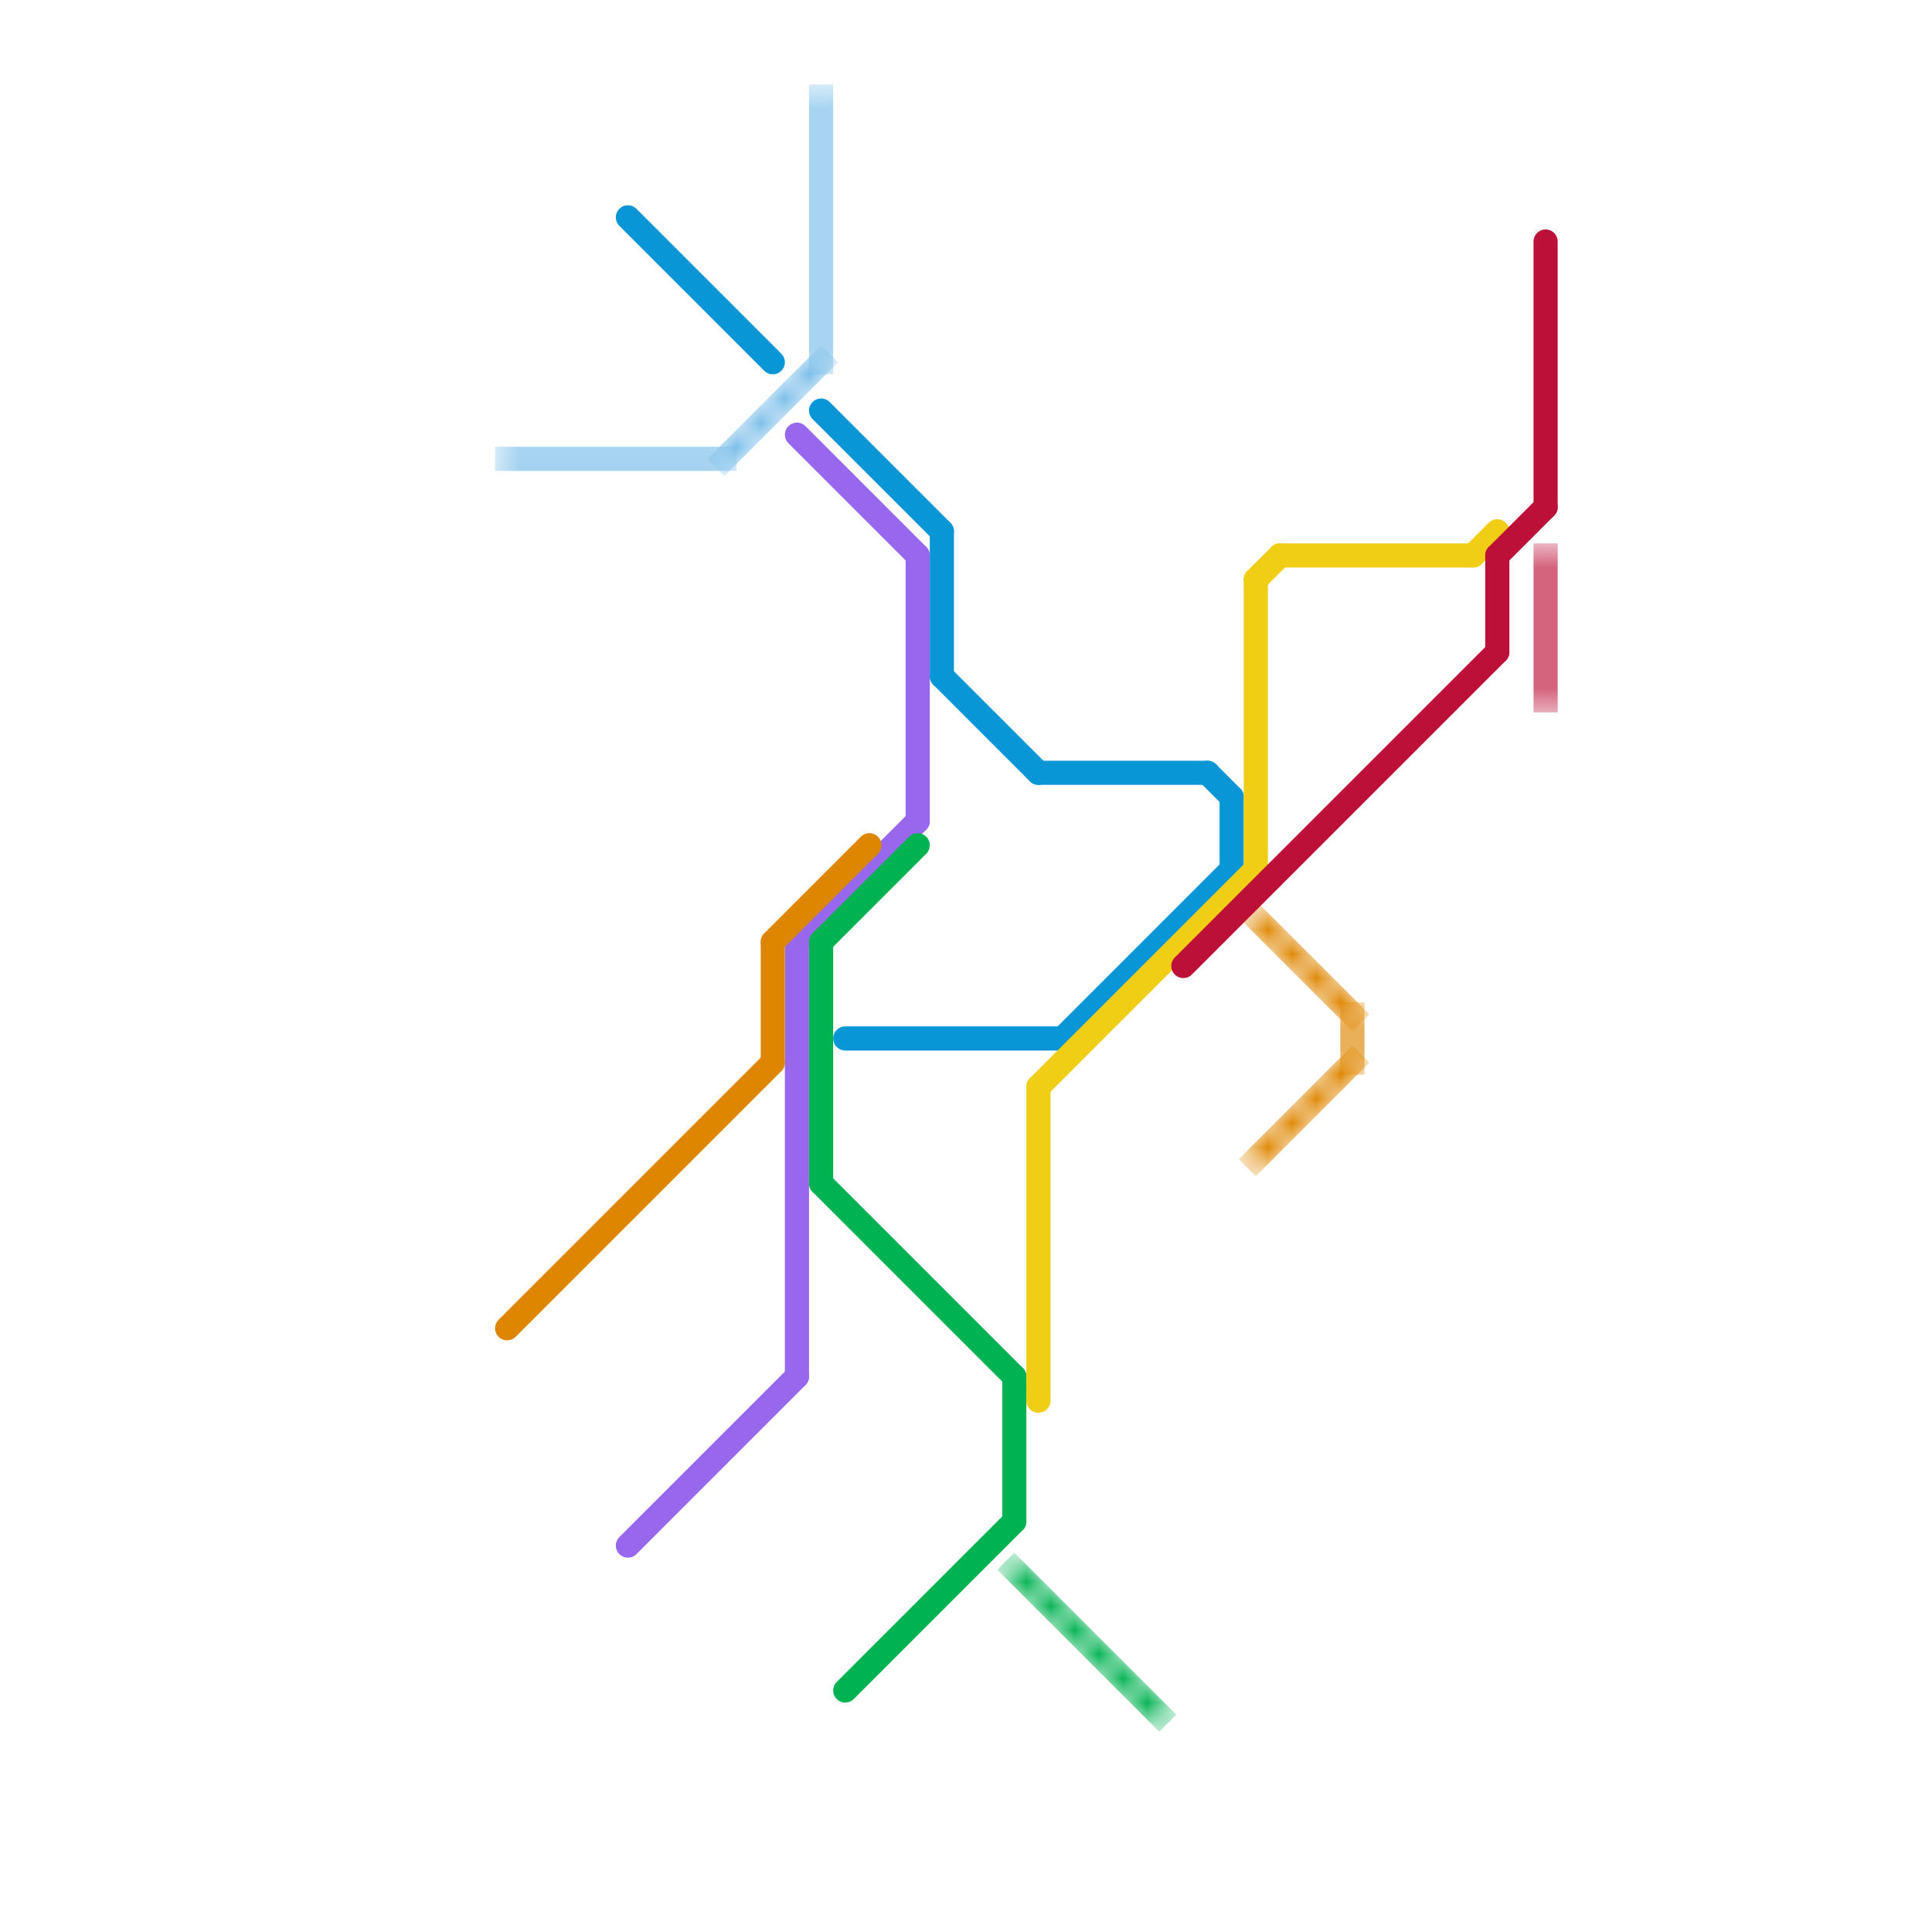 
<svg version="1.1" xmlns="http://www.w3.org/2000/svg" viewBox="0 0 80 80">
<style>text { font: 1px Helvetica; font-weight: 600; white-space: pre; dominant-baseline: central; } line { stroke-width: 1; fill: none; stroke-linecap: round; stroke-linejoin: round; } .c0 { stroke: #0896d7 } .c1 { stroke: #9768ee } .c2 { stroke: #df8600 } .c3 { stroke: #00b251 } .c4 { stroke: #f0ce15 } .c5 { stroke: #bd1038 } .c6 { stroke: #79bde9 } .lh1 { stroke-width: 0.6; stroke-linecap: square; }.lh1 { stroke-width: 0.6; stroke-linecap: square; }.lh1 { stroke-width: 0.6; stroke-linecap: square; }.lh1 { stroke-width: 0.6; stroke-linecap: square; }.w1 { stroke-width: 1; }.l13 { stroke-linecap: square; }</style><style>.lxco { stroke: #000; stroke-width: 0.525; fill: #fff; stroke-linecap: square; } .lxci { stroke: #fff; stroke-width: 0.25; fill: #fff; stroke-linecap: square; } </style><defs><g id="l"><circle r="0.45" fill="#fff" stroke="#000" stroke-width="0.2"/></g></defs><line class="c0 " x1="39" y1="28" x2="43" y2="32"/><line class="c0 " x1="44" y1="43" x2="51" y2="36"/><line class="c0 " x1="39" y1="22" x2="39" y2="28"/><line class="c0 " x1="43" y1="32" x2="50" y2="32"/><line class="c0 " x1="35" y1="43" x2="44" y2="43"/><line class="c0 " x1="51" y1="33" x2="51" y2="36"/><line class="c0 " x1="50" y1="32" x2="51" y2="33"/><line class="c0 " x1="26" y1="9" x2="32" y2="15"/><line class="c0 " x1="34" y1="17" x2="39" y2="22"/><line class="c1 " x1="38" y1="23" x2="38" y2="34"/><line class="c1 " x1="33" y1="18" x2="38" y2="23"/><line class="c1 " x1="33" y1="39" x2="33" y2="57"/><line class="c1 " x1="33" y1="39" x2="38" y2="34"/><line class="c1 " x1="26" y1="64" x2="33" y2="57"/><line class="c2 " x1="21" y1="55" x2="32" y2="44"/><line class="c2 " x1="32" y1="39" x2="36" y2="35"/><line class="c2 " x1="32" y1="39" x2="32" y2="44"/><mask id="k3-2-1" maskUnits="userSpaceOnUse"><line class="l13" x1="52" y1="38" x2="56" y2="42" stroke="#fff"/><line class="lh1" x1="52" y1="38" x2="56" y2="42" stroke="#000"/></mask><line class="c2 l13" x1="52" y1="38" x2="56" y2="42" mask="url(#k3-2-1)"/><mask id="k3-2-2" maskUnits="userSpaceOnUse"><line class="l13" x1="56" y1="42" x2="56" y2="44" stroke="#fff"/><line class="lh1" x1="56" y1="42" x2="56" y2="44" stroke="#000"/></mask><line class="c2 l13" x1="56" y1="42" x2="56" y2="44" mask="url(#k3-2-2)"/><mask id="k3-2-3" maskUnits="userSpaceOnUse"><line class="l13" x1="52" y1="48" x2="56" y2="44" stroke="#fff"/><line class="lh1" x1="52" y1="48" x2="56" y2="44" stroke="#000"/></mask><line class="c2 l13" x1="52" y1="48" x2="56" y2="44" mask="url(#k3-2-3)"/><line class="c3 " x1="42" y1="57" x2="42" y2="63"/><line class="c3 " x1="34" y1="39" x2="34" y2="49"/><line class="c3 " x1="34" y1="49" x2="42" y2="57"/><line class="c3 " x1="34" y1="39" x2="38" y2="35"/><line class="c3 " x1="35" y1="70" x2="42" y2="63"/><mask id="k4-2-1" maskUnits="userSpaceOnUse"><line class="l13" x1="42" y1="65" x2="48" y2="71" stroke="#fff"/><line class="lh1" x1="42" y1="65" x2="48" y2="71" stroke="#000"/></mask><line class="c3 l13" x1="42" y1="65" x2="48" y2="71" mask="url(#k4-2-1)"/><line class="c4 " x1="52" y1="24" x2="52" y2="36"/><line class="c4 " x1="43" y1="45" x2="52" y2="36"/><line class="c4 " x1="43" y1="45" x2="43" y2="58"/><line class="c4 " x1="52" y1="24" x2="53" y2="23"/><line class="c4 " x1="61" y1="23" x2="62" y2="22"/><line class="c4 " x1="53" y1="23" x2="61" y2="23"/><line class="c5 " x1="64" y1="10" x2="64" y2="21"/><line class="c5 " x1="62" y1="23" x2="64" y2="21"/><line class="c5 " x1="62" y1="23" x2="62" y2="27"/><line class="c5 " x1="49" y1="40" x2="62" y2="27"/><mask id="k6-2-1" maskUnits="userSpaceOnUse"><line class="l13" x1="64" y1="23" x2="64" y2="29" stroke="#fff"/><line class="lh1" x1="64" y1="23" x2="64" y2="29" stroke="#000"/></mask><line class="c5 l13" x1="64" y1="23" x2="64" y2="29" mask="url(#k6-2-1)"/><mask id="k7-1-1" maskUnits="userSpaceOnUse"><line class="l13" x1="30" y1="19" x2="34" y2="15" stroke="#fff"/><line class="lh1" x1="30" y1="19" x2="34" y2="15" stroke="#000"/></mask><line class="c6 l13" x1="30" y1="19" x2="34" y2="15" mask="url(#k7-1-1)"/><mask id="k7-1-2" maskUnits="userSpaceOnUse"><line class="l13" x1="34" y1="4" x2="34" y2="15" stroke="#fff"/><line class="lh1" x1="34" y1="4" x2="34" y2="15" stroke="#000"/></mask><line class="c6 l13" x1="34" y1="4" x2="34" y2="15" mask="url(#k7-1-2)"/><mask id="k7-1-3" maskUnits="userSpaceOnUse"><line class="l13" x1="21" y1="19" x2="30" y2="19" stroke="#fff"/><line class="lh1" x1="21" y1="19" x2="30" y2="19" stroke="#000"/></mask><line class="c6 l13" x1="21" y1="19" x2="30" y2="19" mask="url(#k7-1-3)"/>
</svg>
